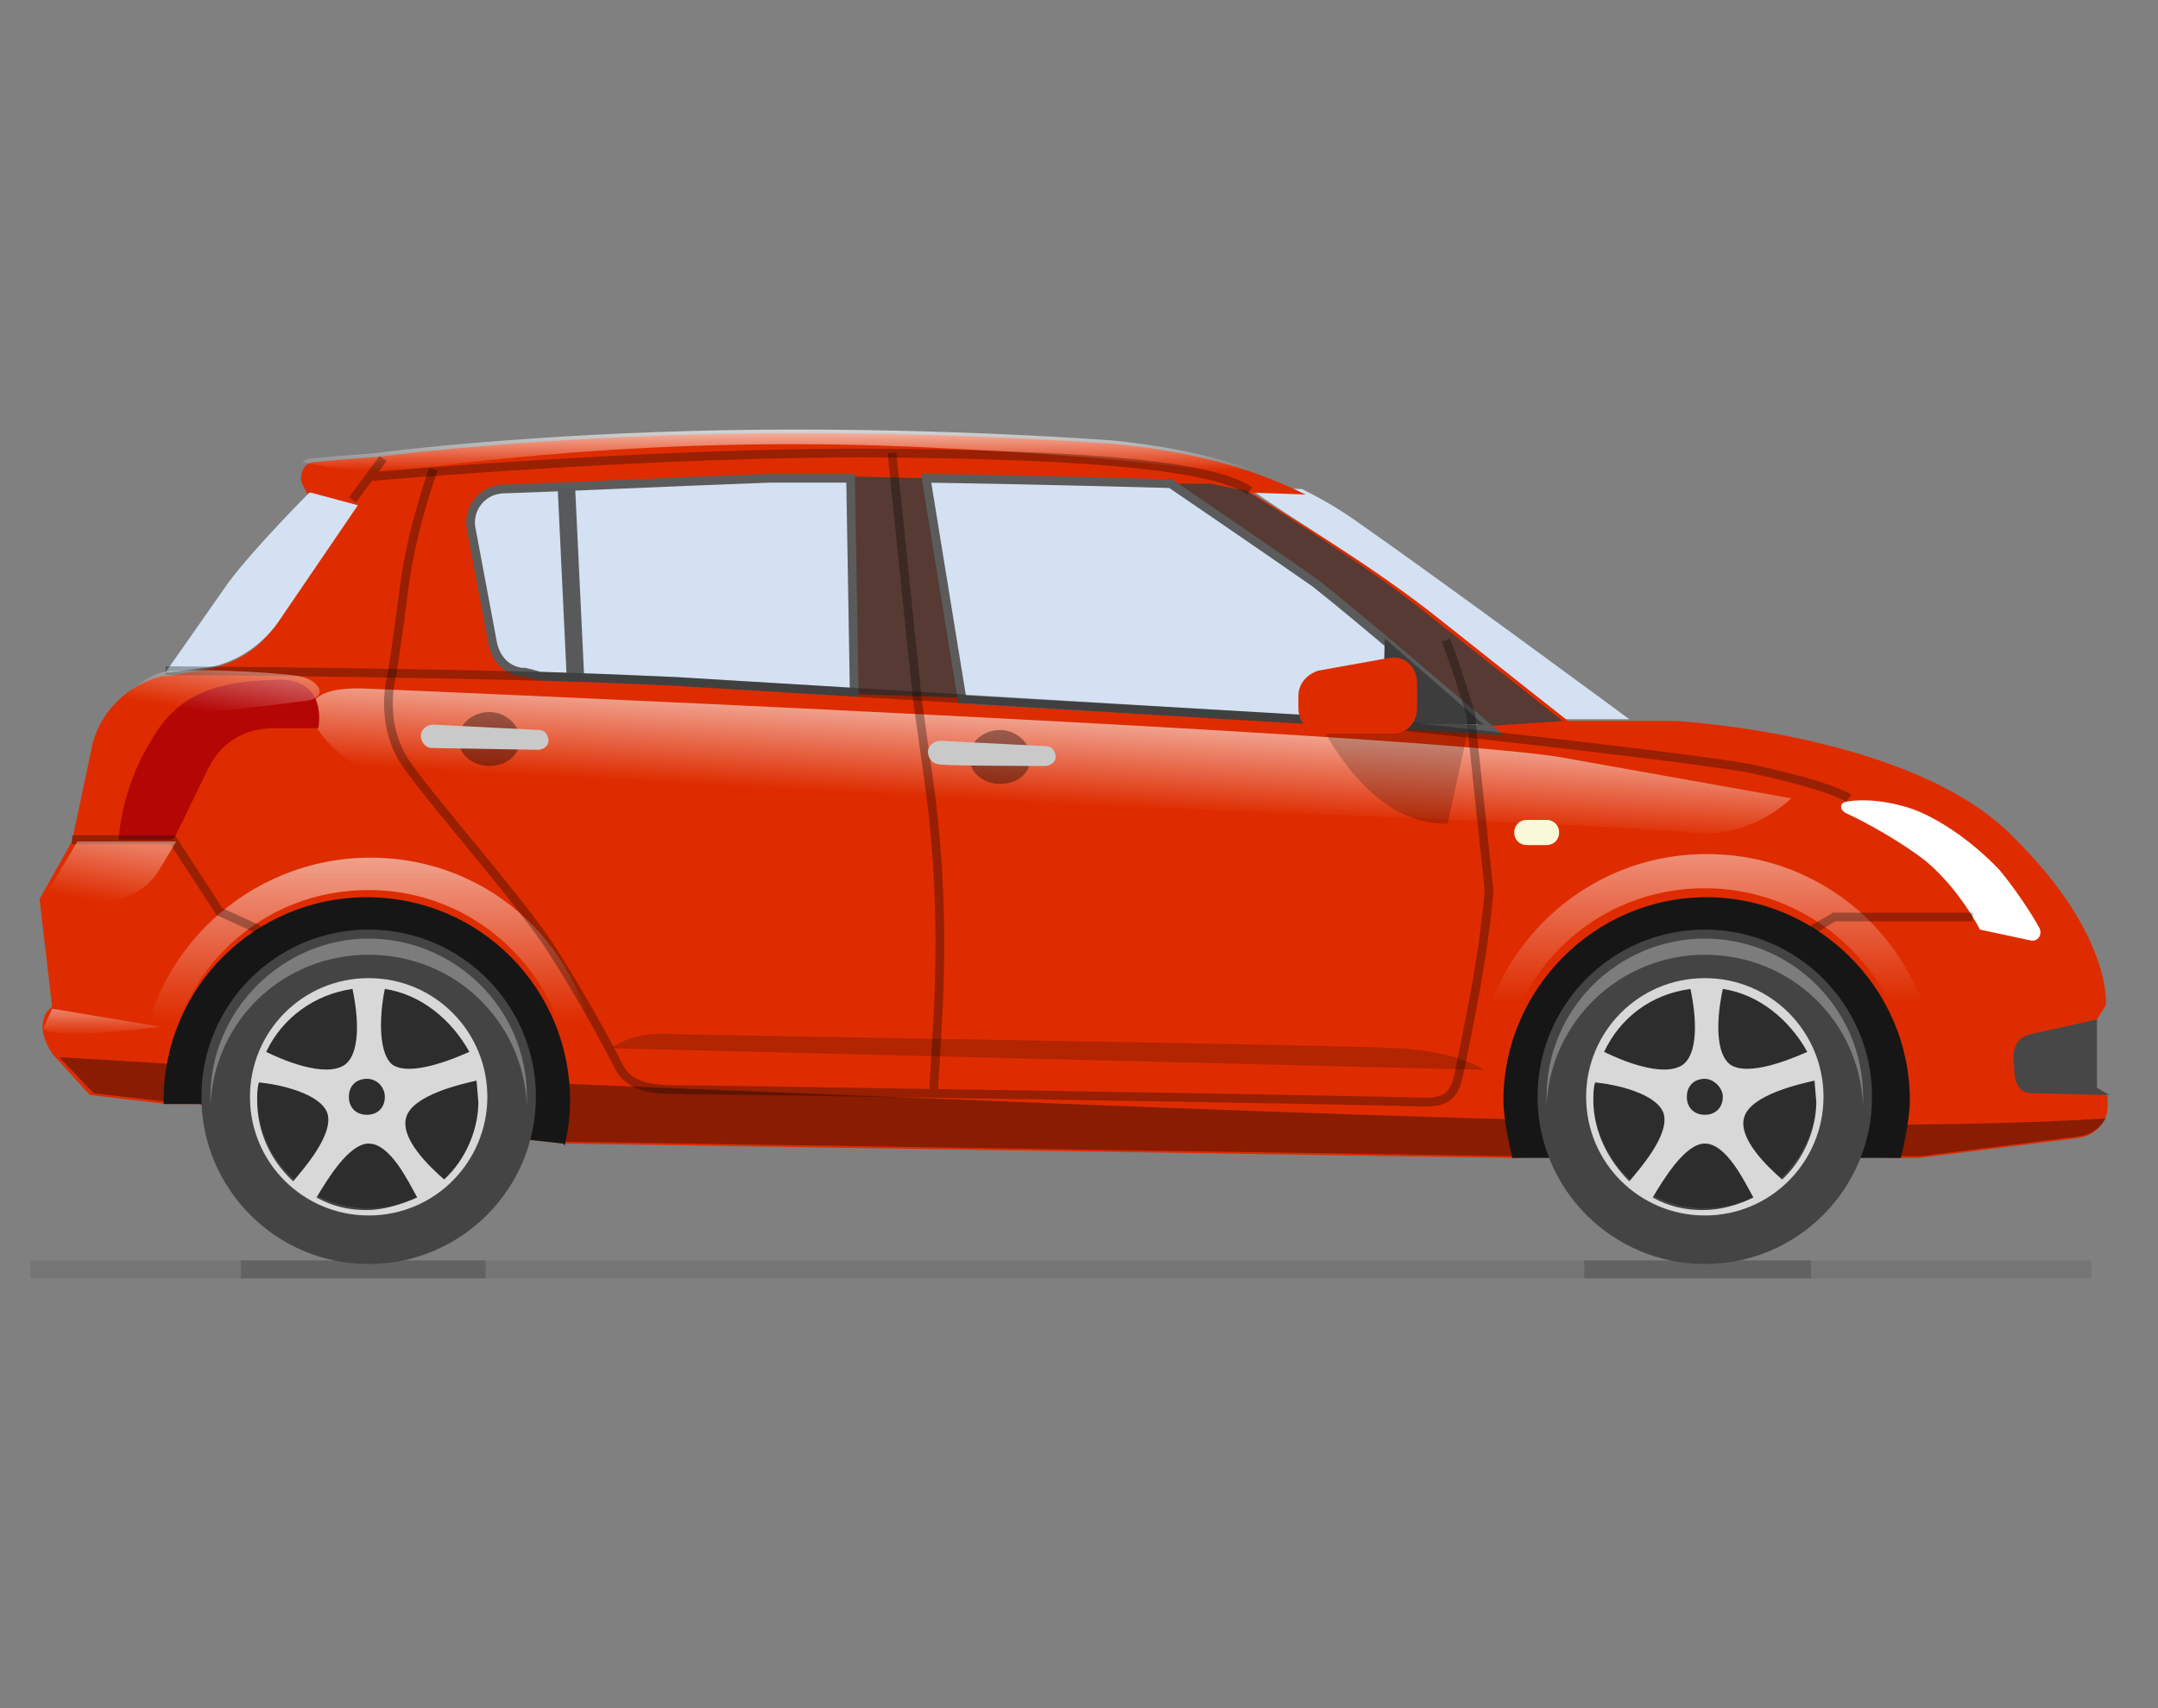 <?xml version="1.0" encoding="utf-8"?>

<svg version="1.1" id="Layer_1" xmlns="http://www.w3.org/2000/svg" xmlns:xlink="http://www.w3.org/1999/xlink" x="0px" y="0px"
	 viewBox="0 0 120 95" style="enable-background:new 0 0 120 95;" xml:space="preserve">
<rect x="0" y="0" width="120" height="95" fill="#808080" stroke="none"/>
<style type="text/css">
	.st0{opacity:0.1;fill:#161616;enable-background:new    ;}
	.st1{opacity:0.2;fill:#161616;enable-background:new    ;}
	.st2{fill:#D3E1F2;}
	.st3{fill:#DE2C00;}
	.st4{opacity:0.55;fill:url(#SVGID_1_);enable-background:new    ;}
	.st5{opacity:0.55;fill:url(#SVGID_2_);enable-background:new    ;}
	.st6{opacity:0.67;fill:url(#SVGID_3_);enable-background:new    ;}
	.st7{opacity:0.39;fill:#050505;enable-background:new    ;}
	.st8{fill:#161616;}
	.st9{fill:#444444;}
	.st10{fill:#2D2D2D;}
	.st11{fill:#D8D8D8;}
	.st12{opacity:0.84;}
	.st13{fill:#3D3D3D;}
	.st14{fill:#FFFFFF;}
	.st15{fill:#B50606;}
	.st16{fill:#D3E1F2;stroke:#5B5B5B;stroke-width:0.485;stroke-miterlimit:10;}
	.st17{fill:#F9F8D7;}
	.st18{opacity:0.3;fill:#FFFFFF;enable-background:new    ;}
	.st19{opacity:0.76;fill:url(#SVGID_4_);enable-background:new    ;}
	.st20{fill:#474747;}
	.st21{opacity:0.32;fill:none;stroke:#050505;stroke-width:0.485;stroke-miterlimit:10;enable-background:new    ;}
	.st22{fill:none;stroke:#58595B;stroke-width:0.971;stroke-miterlimit:10;}
	.st23{opacity:0.2;fill:#050505;enable-background:new    ;}
	.st24{opacity:0.32;}
	.st25{fill:none;stroke:#050505;stroke-width:0.485;stroke-miterlimit:10;}
	.st26{opacity:0.37;fill:#050505;enable-background:new    ;}
	.st27{fill:#C9C9C9;}
	.st28{opacity:0.38;fill:url(#SVGID_5_);enable-background:new    ;}
	.st29{opacity:0.38;fill:url(#SVGID_6_);enable-background:new    ;}
	.st30{opacity:0.41;fill:url(#SVGID_7_);enable-background:new    ;}
</style>
<g>
	<path class="st0" d="M1.7,70.1h114.6v1H1.7V70.1z"/>
	<path class="st1" d="M13.4,70.1H27v1H13.4V70.1z M88.1,70.1h12.6v1H88.1V70.1z"/>
	<path class="st2" d="M79.8,34.3C83.7,37.4,87,40,87,40h3.6c0,0-10.7-7.9-15.3-11.1c-1-0.7-1.9-1.2-2.9-1.7l-3-0.1
		C71.4,28.6,75.9,31.2,79.8,34.3z"/>
	<path class="st3" d="M116.6,60.5v-3.8l0.5-0.8c0,0,0.4-3.9-5.2-9.4c-5.6-5.7-18.7-6.4-18.7-6.4h-6c0,0-3.3-2.6-7.2-5.7
		c-3.9-3.1-8.4-5.7-10.4-7l3,0.1c-3.5-1.7-6.7-2.4-10.5-2.8c0,0-9.1-0.7-19.7-0.6c-10.6,0.1-19.1,1-21.3,1.3
		c-1.3,0.1-2.6,0.2-3.6,0.3c-0.6,0-0.9,0.7-0.7,1.2l0.3,0.6h0.1l2.6,0.7l-4.5,6.6c-0.9,1.3-2.2,2.1-3.7,2.4l-2.3,0.4H9
		c-1.9,0.5-3.5,2-3.9,4l-1.1,5.2L2.2,50l0.7,6c0,0-1.2,0.7,0,2.6L5,60.9l4.3,0.5h1.8l18.4,2l1.8,0.2l52.8,0.8l1.8-0.1h17.7l1.8,0.1
		h1.3l8.8-1.1c1-0.1,1.7-0.9,1.7-1.8V61L116.6,60.5L116.6,60.5z"/>
	
		<linearGradient id="SVGID_1_" gradientUnits="userSpaceOnUse" x1="20.468" y1="-256.715" x2="20.468" y2="-265.807" gradientTransform="matrix(1 0 0 -1 0 -209)">
		<stop  offset="0" style="stop-color:#FFFFFF"/>
		<stop  offset="1" style="stop-color:#FFFFFF;stop-opacity:0"/>
	</linearGradient>
	<path class="st4" d="M9.3,59.6c0.6-5.6,5.2-10.1,11.2-10.1c5.8,0,10.6,4.4,11.2,10.1h1.5c-0.4-6.7-5.8-11.9-12.6-11.9
		S8.2,53,7.8,59.6C7.8,59.6,9.3,59.6,9.3,59.6z"/>
	
		<linearGradient id="SVGID_2_" gradientUnits="userSpaceOnUse" x1="94.746" y1="-255.016" x2="94.746" y2="-264.727" gradientTransform="matrix(1 0 0 -1 0 -209)">
		<stop  offset="0" style="stop-color:#FFFFFF"/>
		<stop  offset="1" style="stop-color:#FFFFFF;stop-opacity:0"/>
	</linearGradient>
	<path class="st5" d="M83.5,59.6c0.6-5.7,5.3-10.2,11.3-10.2c5.9,0,10.8,4.5,11.4,10.2h1.5c-0.4-6.8-5.9-12.1-12.8-12.1
		c-6.9,0-12.4,5.4-12.8,12.1H83.5z"/>
	
		<linearGradient id="SVGID_3_" gradientUnits="userSpaceOnUse" x1="58.595" y1="-248.173" x2="58.291" y2="-253.696" gradientTransform="matrix(1 0 0 -1 0 -209)">
		<stop  offset="0" style="stop-color:#FFFFFF"/>
		<stop  offset="1" style="stop-color:#FFFFFF;stop-opacity:0"/>
	</linearGradient>
	<path class="st6" d="M20.4,38.3c0,0,57.3,2.4,66.3,3.8l12.9,2.3c0,0-2.2,2.3-5.6,1.9c-3.3-0.5-69.3-2.9-71.9-2.8
		C19.6,43.4,13.7,38,20.4,38.3z"/>
	<path class="st7" d="M36.9,60.5c-20.4-0.8-29.7-1.5-33.6-1.7l1.9,2l4.3,0.5h1.8l18.4,2l1.8,0.2l52.7,0.8l1.8-0.1h17.7l1.8,0.1h1.3
		l8.8-1.1c0.7-0.1,1.2-0.5,1.5-1C100.4,63.3,65.1,61.6,36.9,60.5L36.9,60.5z"/>
	<path class="st2" d="M11.7,37.1c1.5-0.3,2.8-1.2,3.7-2.4l4.5-6.6l-2.6-0.7h-0.1c0,0-3,3-4.5,5l-3.5,5h0.2
		C9.4,37.4,11.7,37.1,11.7,37.1z"/>
	<path class="st8" d="M29.5,63.4l1.8,0.2l0.1,0.1c0.2-0.8,0.3-1.7,0.3-2.5c0-6.2-5-11.3-11.3-11.3c-6.2,0-11.3,5-11.3,11.3v0.2H11
		C11,61.4,29.5,63.4,29.5,63.4z M84.1,64.4c0,0-0.5-2-0.5-3.2c0-6.1,5-11.3,11.3-11.3c6.1,0,11.3,5,11.3,11.3c0,1.2-0.5,3.2-0.5,3.2
		H84.1z"/>
	<circle class="st9" cx="94.8" cy="61" r="9.3"/>
	<circle class="st9" cx="20.5" cy="61" r="9.3"/>
	<circle class="st10" cx="20.5" cy="61" r="6.2"/>
	<path class="st11" d="M20.5,54.4c-3.7,0-6.6,3-6.6,6.6c0,3.7,3,6.6,6.6,6.6c3.7,0,6.6-3,6.6-6.6C27.1,57.4,24.2,54.4,20.5,54.4z
		 M21.4,55c2,0.3,3.7,1.7,4.7,3.5c-0.9,0.4-3.3,1.4-4.3,0.7C20.9,58.4,21.2,55.9,21.4,55z M21.4,61c0,0.6-0.4,1-1,1s-1-0.4-1-1
		s0.4-1,1-1S21.4,60.5,21.4,61z M19.6,55c0.2,0.9,0.6,3.4-0.4,4.2c-1.1,0.8-3.6-0.3-4.4-0.7C15.7,56.6,17.5,55.3,19.6,55z
		 M14.3,61.2c0-0.3,0-0.7,0.1-1c1.1,0.1,3.4,0.6,3.8,1.7c0.4,1.2-1.4,3.2-1.9,3.8C15,64.5,14.3,62.9,14.3,61.2z M20.4,67.3
		c-1,0-1.9-0.2-2.8-0.7c0.6-1,1.8-3,2.9-3c1.2,0,2.2,2.1,2.7,3C22.3,67,21.3,67.3,20.4,67.3z M24.7,65.6c-0.8-0.7-2.5-2.3-2.1-3.5
		s3-1.8,3.9-2l0.1,1.2C26.6,62.8,25.9,64.5,24.7,65.6z"/>
	<g class="st12">
		<path class="st13" d="M47.3,26.5l4.2,0.1l2,12.2l-6-0.2L47.3,26.5z M64.9,26.9h2.4l2,0.4c0,0,6.2,3.8,9.5,6.4
			c3.3,2.6,8.1,6.4,8.1,6.4l-4.5,0.3c0,0-5.9-5.1-10.3-8.3C72.2,32.2,64.9,26.9,64.9,26.9z"/>
	</g>
	<circle class="st10" cx="94.8" cy="61" r="6.2"/>
	<path class="st11" d="M94.8,54.4c-3.7,0-6.6,3-6.6,6.6c0,3.7,3,6.6,6.6,6.6c3.7,0,6.6-3,6.6-6.6C101.4,57.4,98.5,54.4,94.8,54.4z
		 M95.8,55c2,0.3,3.7,1.7,4.7,3.5c-0.9,0.4-3.3,1.4-4.3,0.7C95.2,58.4,95.6,55.9,95.8,55z M95.8,61c0,0.6-0.4,1-1,1s-1-0.4-1-1
		s0.4-1,1-1C95.3,60,95.8,60.5,95.8,61z M94,55c0.2,0.9,0.6,3.4-0.4,4.2c-1.1,0.8-3.6-0.3-4.4-0.7C90.1,56.6,91.8,55.3,94,55z
		 M88.6,61.2c0-0.3,0-0.7,0.1-1c1.1,0.1,3.4,0.6,3.8,1.7c0.4,1.2-1.4,3.2-1.9,3.8C89.4,64.5,88.6,62.9,88.6,61.2z M94.7,67.3
		c-1,0-1.9-0.2-2.8-0.7c0.6-1,1.8-3,2.9-3c1.2,0,2.2,2.1,2.7,3C96.7,67,95.7,67.3,94.7,67.3z M99.1,65.6c-0.8-0.7-2.5-2.3-2.1-3.5
		c0.4-1.2,3-1.8,3.9-2l0.1,1.2C101,62.8,100.3,64.5,99.1,65.6z"/>
	<path class="st14" d="M102.6,44.6c-0.3,0.1-0.3,0.4,0,0.6c1.1,0.5,3.1,1.6,4.5,2.7c1.9,1.6,3,3.8,3,3.8l2.8,0.6
		c0.4,0.1,0.7-0.3,0.5-0.7c-0.5-0.9-1.3-2.1-2.2-3.2c-1.6-1.7-3.8-3.2-5.5-3.6C103.8,44.3,102.6,44.6,102.6,44.6z"/>
	<path class="st15" d="M9.7,46.6l1.9-3.9c0.7-1.4,2-2.2,3.6-2.2h2.5c0,0,0.6-2.8-2.3-2.7c-2.9,0.1-5.4,0.5-7,3.4
		c-1.7,2.7-1.8,5.5-1.8,5.5h2.9L9.7,46.6z"/>
	<path class="st16" d="M30,37.6c2.8,0.1,5.4,0.2,7.6,0.3l9.9,0.6l-0.2-11.9h-4.5c-5.5,0.2-11.7,0.5-14.9,0.6
		c-1.2,0.1-1.9,1.2-1.7,2.2l1.2,6.4c0.2,0.9,0.8,1.5,1.7,1.6C29,37.3,30,37.6,30,37.6z M82.9,40.6l-29.4-1.7l-2-12.3
		c6.8,0.1,13.6,0.3,13.6,0.3s4.7,3.2,8,5.5C75.4,34.2,80.4,38.5,82.9,40.6z"/>
	<path class="st17" d="M86,47h-1.1c-0.4,0-0.7-0.3-0.7-0.7c0-0.4,0.3-0.7,0.7-0.7H86c0.4,0,0.7,0.3,0.7,0.7C86.7,46.7,86.4,47,86,47
		z"/>
	<path class="st18" d="M20.5,53.1c4.8,0,8.6,3.7,8.8,8.4V61c0-4.9-4-8.8-8.8-8.8s-8.8,4-8.8,8.8v0.5C11.9,56.8,15.7,53.1,20.5,53.1z
		 M94.8,53.1c4.8,0,8.6,3.7,8.8,8.4V61c0-4.9-4-8.8-8.8-8.8S86,56.1,86,61v0.5C86.2,56.8,90.1,53.1,94.8,53.1z"/>
	
		<linearGradient id="SVGID_4_" gradientUnits="userSpaceOnUse" x1="44.644" y1="-232.603" x2="44.644" y2="-235.192" gradientTransform="matrix(1 0 0 -1 0 -209)">
		<stop  offset="0" style="stop-color:#FFFFFF"/>
		<stop  offset="1" style="stop-color:#FFFFFF;stop-opacity:0"/>
	</linearGradient>
	<path class="st19" d="M51.9,24.9c12.2,0.6,16.3,1.3,19.5,2.4h1c-3.5-1.7-6.7-2.4-10.5-2.8c0,0-9.1-0.7-19.7-0.6
		c-10.6,0.1-19.1,1-21.3,1.3c-1.3,0.1-2.6,0.2-3.6,0.3c-0.2,0-0.4,0.1-0.5,0.2c1,0.2,2.8,0.6,4.8,0.5C24.4,26,35.9,24.1,51.9,24.9z"
		/>
	<path class="st20" d="M117.3,60.9l-4.3-0.1c-0.9,0-1-0.9-1-1.5c-0.1-0.6-0.1-1.6,1-1.8l3.6-0.8v3.8
		C116.6,60.5,117.3,60.9,117.3,60.9z"/>
	<path class="st13" d="M82.5,40.3l-5.6-0.1l0.1-4.7L82.5,40.3z"/>
	<path class="st21" d="M24.1,26.1c0,0-1.2,3.3-1.6,6.4c-0.4,3.1-0.7,5-0.7,5s-0.8,2.7,0.8,5s6.6,7.9,8.2,10.5
		c1.6,2.5,3.1,5.3,3.6,6.3c0.5,1,1.5,1.3,3.2,1.3s40,0.6,41.5,0.7c1.5,0,1.8-0.4,2.1-1.9c0.3-1.6,1.3-6,1.6-9.9L81.9,41l-0.1-1.2
		c0,0-0.8-2.7-1.4-4.2 M49.6,25.2L51,38.8l0.7,5c0.6,4.5,0.7,9,0.4,13.7l-0.2,3.4"/>
	<path class="st22" d="M32,37.7l-0.5-10.5"/>
	<path class="st23" d="M82.5,59.5c0,0-1.3-1-4.7-1.2c-3.4-0.2-38.4-0.7-40.6-0.8c-2.2-0.1-3.2,0.8-3.2,0.8L82.5,59.5z"/>
	<g class="st24">
		<path class="st25" d="M9.2,37.3c0,0,19.1,0.1,28.4,0.6l39.6,2.4c0,0,15.1,1.6,19.9,2.4c4.8,1,5.7,1.7,5.7,1.7 M21.3,25.5l-1.7,2.3
			 M69.5,27.3c-1.9-1.3-8.1-2-20.4-2.1c-12.4-0.1-28.4,1.3-28.4,1.3 M100.8,51.7l1.2-0.7h7.7 M14.4,51.7l-2.2-1l-2.6-4H4"/>
	</g>
	<path class="st26" d="M54,42.6c0.2,0.6,0.9,1,1.6,1s1.3-0.3,1.6-0.9v-1.1c-0.3-0.6-0.9-1-1.6-1c-0.6,0-1.2,0.3-1.5,0.8L54,42.6z"/>
	<path class="st27" d="M58.1,42.6c0.3,0,0.6-0.2,0.6-0.5s-0.2-0.6-0.5-0.6l-5.9-0.3c-0.4,0-0.7,0.3-0.7,0.6c0,0.4,0.3,0.7,0.6,0.7
		C52.2,42.6,58.1,42.6,58.1,42.6z"/>
	<path class="st26" d="M25.6,41.6c0.2,0.6,0.9,1,1.6,1c0.7,0,1.3-0.3,1.6-0.9v-1.1c-0.3-0.6-0.9-1-1.6-1c-0.6,0-1.2,0.3-1.5,0.8
		L25.6,41.6z"/>
	<path class="st27" d="M29.9,41.7c0.3,0,0.6-0.2,0.6-0.5s-0.2-0.6-0.5-0.6l-5.9-0.3c-0.4,0-0.7,0.3-0.7,0.6c0,0.4,0.3,0.7,0.6,0.7
		L29.9,41.7z"/>
	<path class="st23" d="M81.7,40.3L73.3,40c0,0,2.7,6,7.2,5.8L81.7,40.3z"/>
	<path class="st3" d="M77.5,40.8h-3.9c-0.8,0-1.4-0.6-1.4-1.4v-0.7c0-0.7,0.5-1.2,1.1-1.4l3.9-0.7c0.9-0.2,1.6,0.5,1.6,1.4v1.4
		C78.8,40.2,78.2,40.8,77.5,40.8z"/>
	
		<linearGradient id="SVGID_5_" gradientUnits="userSpaceOnUse" x1="-551.758" y1="-25.123" x2="-551.25" y2="-21.872" gradientTransform="matrix(-1 0 0 1 -545.452 72)">
		<stop  offset="0" style="stop-color:#FFFFFF"/>
		<stop  offset="1" style="stop-color:#FFFFFF;stop-opacity:0"/>
	</linearGradient>
	<path class="st28" d="M4.3,46.8h5.5l-0.9,1.5c-0.7,1.2-1.9,1.8-3.3,1.8l-3.3,0.1C2.3,50.2,4.3,46.8,4.3,46.8z"/>
	
		<linearGradient id="SVGID_6_" gradientUnits="userSpaceOnUse" x1="-551.112" y1="-15.749" x2="-551.112" y2="-14.399" gradientTransform="matrix(-1 0 0 1 -545.452 72)">
		<stop  offset="0" style="stop-color:#FFFFFF"/>
		<stop  offset="1" style="stop-color:#FFFFFF;stop-opacity:0"/>
	</linearGradient>
	<path class="st29" d="M2.9,56.1l6,1c0,0-5.7,0.8-6.5,0.1C2.4,57.2,2.9,56.1,2.9,56.1z"/>
	
		<linearGradient id="SVGID_7_" gradientUnits="userSpaceOnUse" x1="-557.883" y1="-35.195" x2="-557.444" y2="-32.358" gradientTransform="matrix(-1 0 0 1 -545.452 72)">
		<stop  offset="0" style="stop-color:#FFFFFF"/>
		<stop  offset="1" style="stop-color:#FFFFFF;stop-opacity:0"/>
	</linearGradient>
	<path class="st30" d="M7.1,40.1c-0.6,0.1-0.9-0.6-0.5-1c0.7-0.8,1.6-1.5,2.4-1.7c1.3-0.3,6.4,0,7.6,0.2c1.2,0.2,1.8,1.3,0.2,1.4
		C15.5,39.2,9.8,39.8,7.1,40.1z"/>
</g>
</svg>
